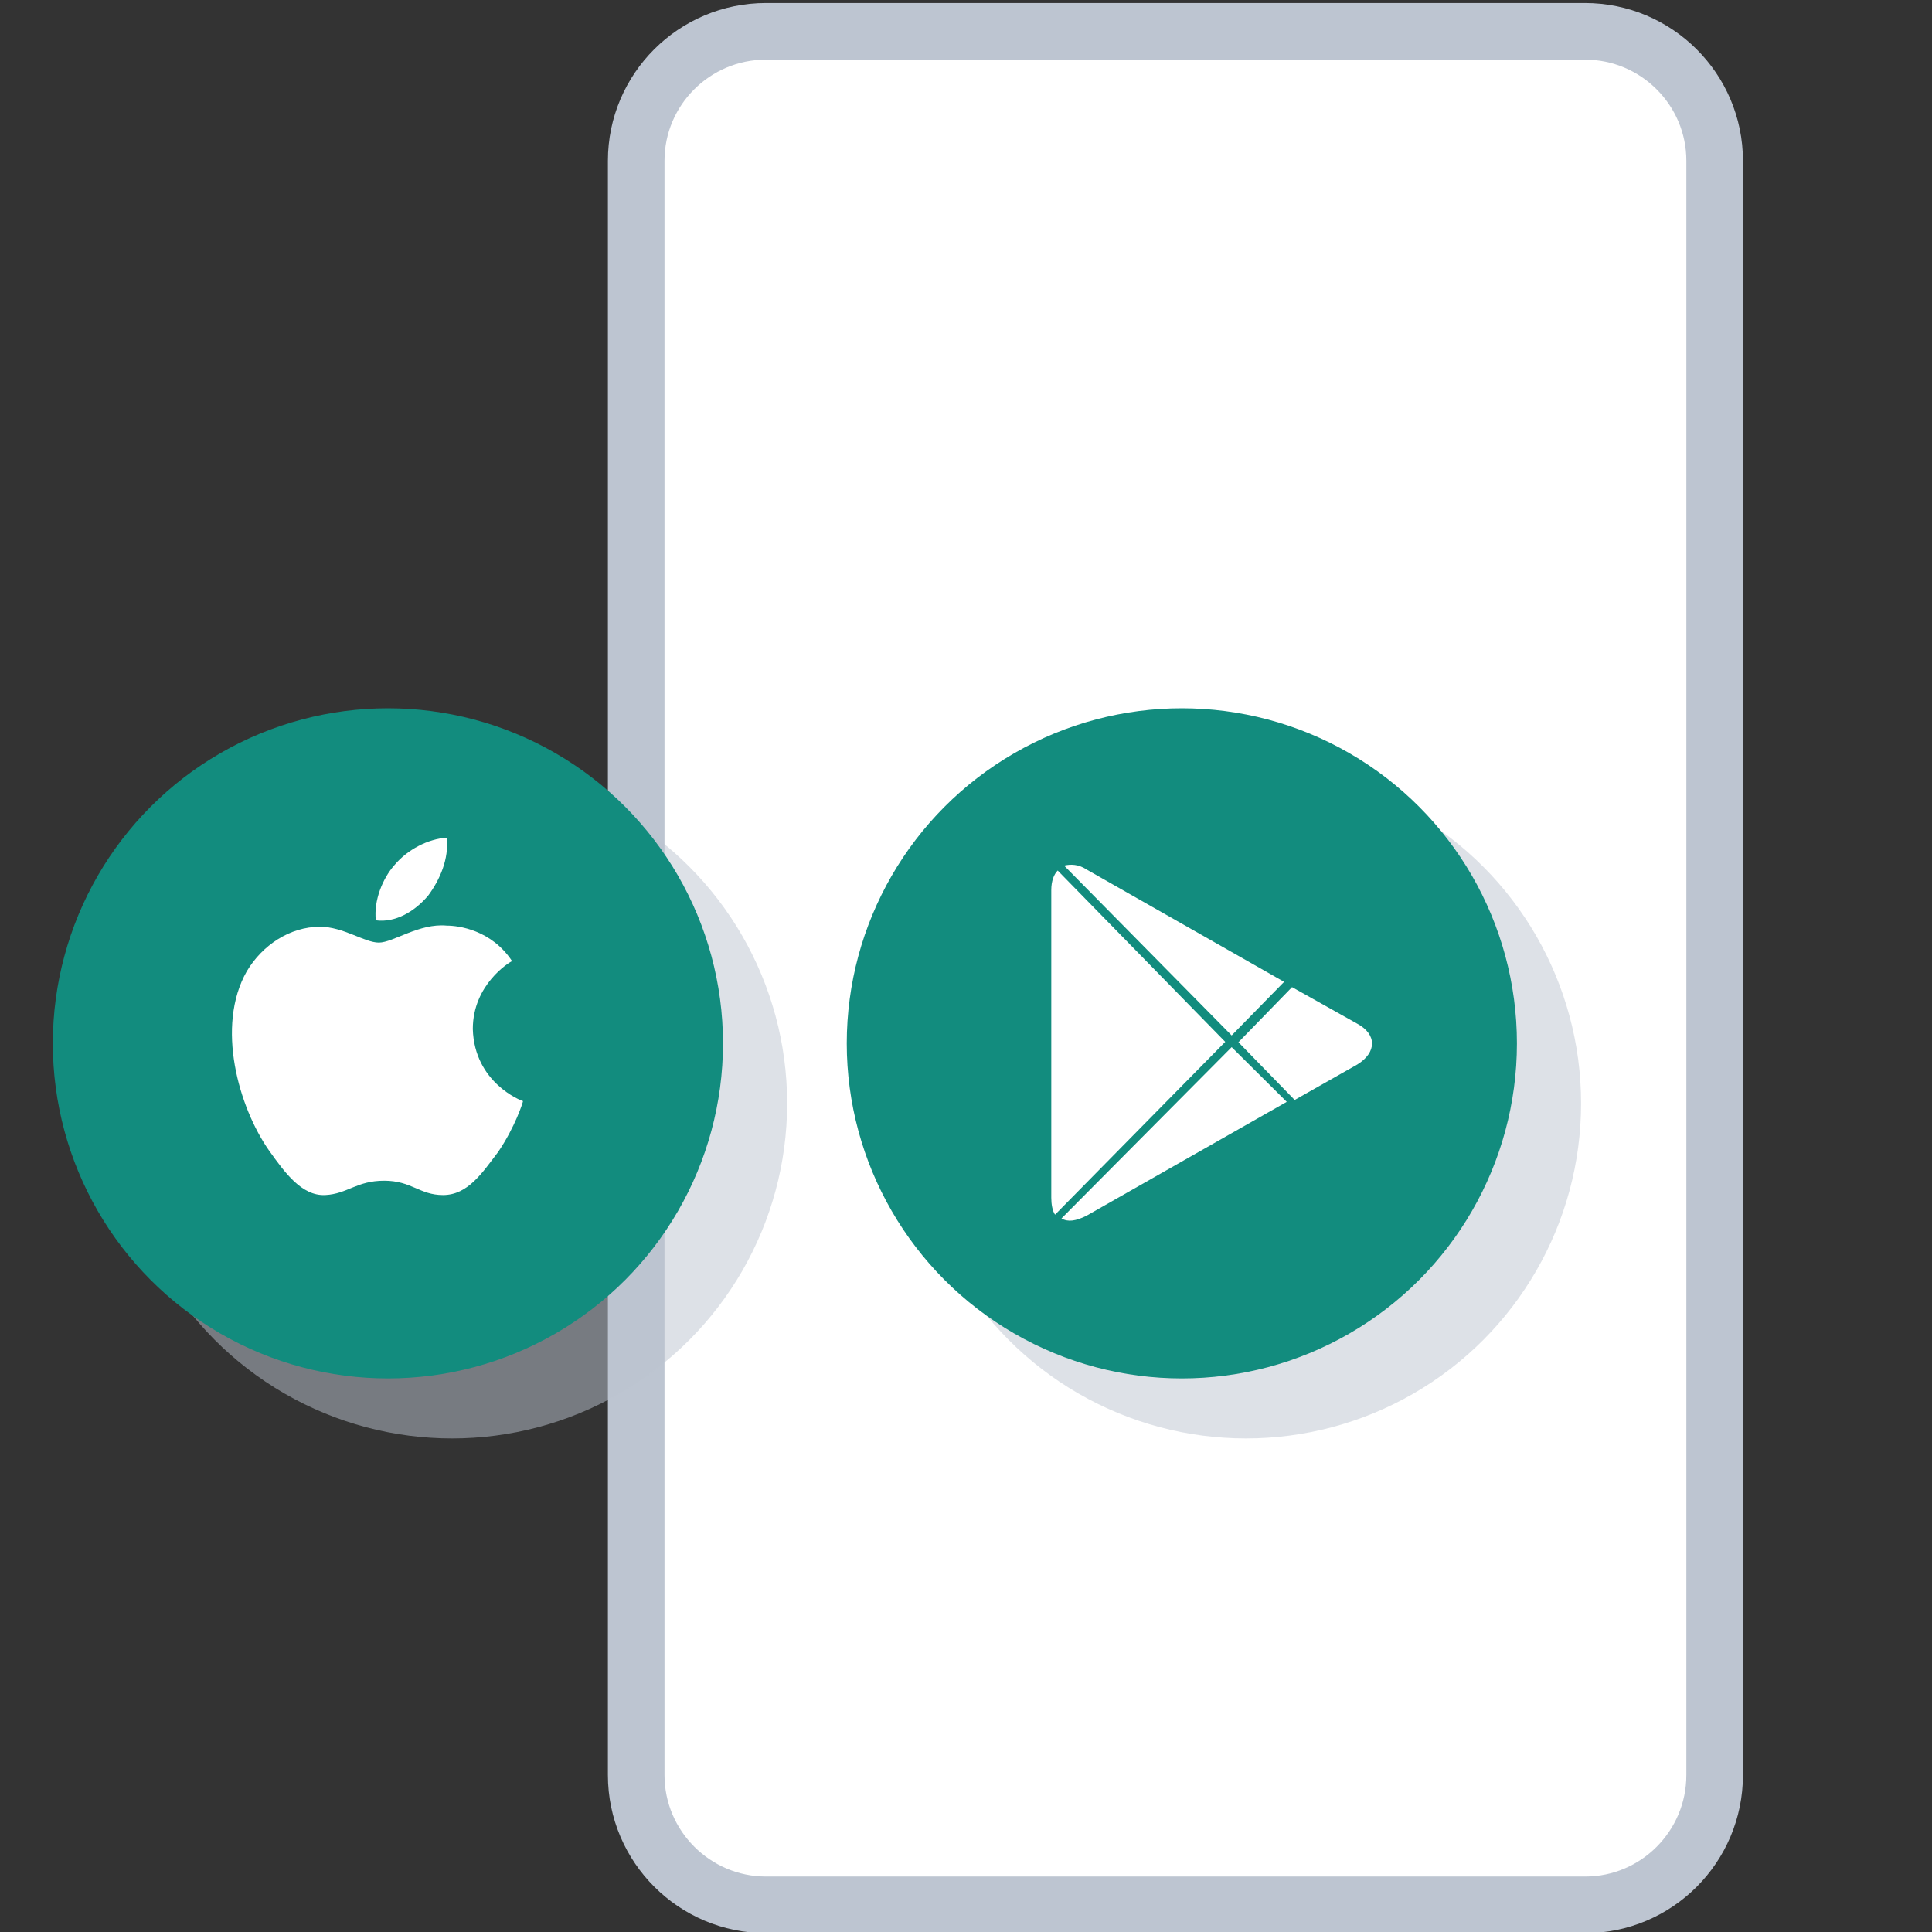 <?xml version="1.0" encoding="utf-8"?>
<!-- Generator: Adobe Illustrator 24.2.3, SVG Export Plug-In . SVG Version: 6.00 Build 0)  -->
<svg version="1.1" id="Layer_1" xmlns="http://www.w3.org/2000/svg" xmlns:xlink="http://www.w3.org/1999/xlink" x="0px" y="0px"
	 viewBox="0 0 512 512" style="enable-background:new 0 0 512 512;" xml:space="preserve">
<rect x="0" y="0" width="512" height="512" fill="#333333" stroke="none"/>
<style type="text/css">
	.st0{fill:#FFFFFF;stroke:#BDC5D1;stroke-width:15;stroke-linecap:round;stroke-linejoin:round;stroke-miterlimit:10;}
	.st1{opacity:0.5;fill:#BDC5D1;enable-background:new    ;}
	.st2{fill:#128C7E;}
	.st3{fill:none;}
	.st4{fill:#FFFFFF;}
</style>
<path class="st0" d="M420.1,504.8H203c-18.9,0-34.4-15.4-34.4-34.4V42.6c0-18.9,15.4-34.3,34.4-34.3h217c19,0,34.4,15.4,34.4,34.3
	v427.8C454.4,489.4,439,504.8,420.1,504.8z"/>
<g>
	<g>
		<circle id="icon48ID" class="st1" cx="119.8" cy="292.4" r="88.8"/>
		<g>
			<g>
				<circle id="icon48ID_1" class="st2" cx="102.8" cy="276.5" r="88.8"/>
			</g>
			<g>
				<circle id="icon48ID_1_1_" class="st3" cx="102.8" cy="276.5" r="88.8"/>
			</g>
		</g>
		<g>
			<path class="st4" d="M125.3,272.7c0-11.8,9.7-17.7,10.4-18c-5.5-8.3-14.2-9.4-17.3-9.4c-7.3-0.7-14.2,4.5-18,4.5
				c-3.8,0-9.4-4.2-15.6-4.2c-8,0-15.3,4.9-19.4,11.8c-8.3,14.6-2.1,36.1,5.9,47.5c4.2,5.9,8.7,12.1,14.9,11.8
				c5.9-0.3,8.3-3.8,15.6-3.8c7.3,0,9.4,3.8,15.6,3.8c6.6,0,10.4-5.9,14.6-11.4c4.5-6.6,6.6-13.2,6.6-13.5
				C138.1,291.7,125.7,286.9,125.3,272.7"/>
			<path class="st4" d="M113.5,237.3c3.1-4.2,5.5-9.7,4.9-15.3c-4.9,0.3-10.4,3.1-13.9,7.3c-3.1,3.5-5.5,9.4-4.9,14.6
				C104.8,244.6,110,241.5,113.5,237.3"/>
		</g>
	</g>
	<g>
		<circle id="icon48ID_1_" class="st1" cx="330.2" cy="292.4" r="88.8"/>
		<g>
			<g>
				<circle id="icon48ID_1_3_" class="st2" cx="313.2" cy="276.5" r="88.8"/>
			</g>
			<g>
				<circle id="icon48ID_1_2_" class="st3" cx="313.2" cy="276.5" r="88.8"/>
			</g>
		</g>
		<g>
			<g>
				<path class="st4" d="M280.3,230.7c-1,1-1.7,2.8-1.7,5.2v81.5c0,1.7,0.3,3.5,1,4.5l45.1-45.8L280.3,230.7z"/>
			</g>
			<g>
				<path class="st4" d="M326.4,274.4l13.9-14.2l-52.4-29.8c-2.1-1.4-4.2-1.4-5.9-1L326.4,274.4z"/>
			</g>
			<g>
				<path class="st4" d="M326.4,277.5l-45.1,45.4c1.7,1,3.8,0.7,6.6-0.7l53.1-30.2L326.4,277.5z"/>
			</g>
			<g>
				<path class="st4" d="M359.7,271.3l-17.3-9.7l-14.2,14.6l14.9,15.3l16.6-9.4C364.9,278.9,364.9,274.1,359.7,271.3z"/>
			</g>
		</g>
	</g>
</g>
</svg>
